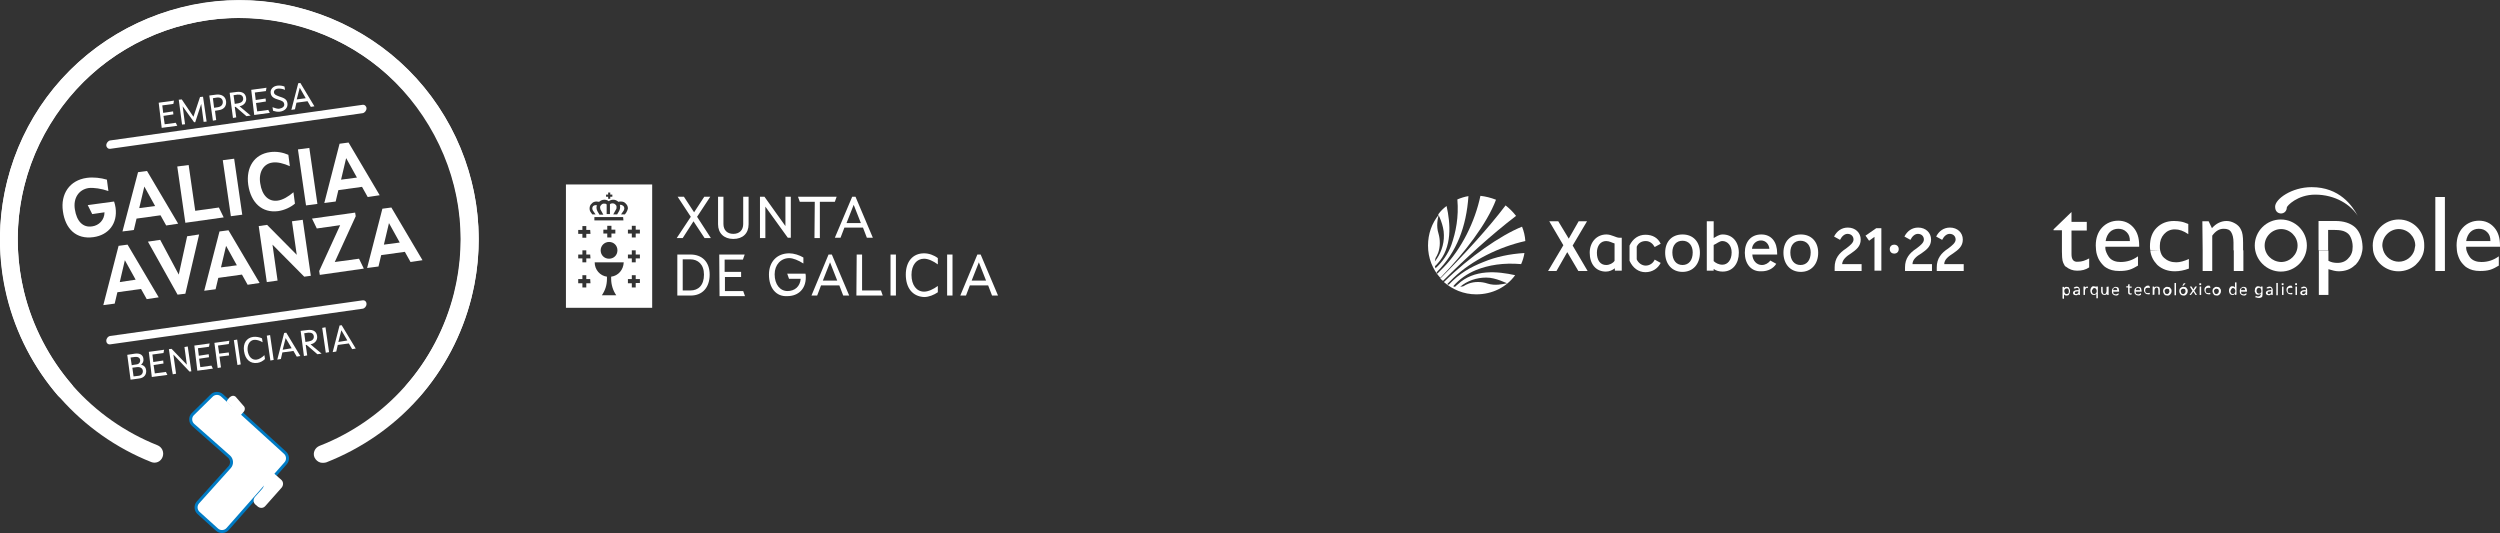 <?xml version="1.0" encoding="utf-8"?>
<!-- Generator: Adobe Illustrator 26.2.1, SVG Export Plug-In . SVG Version: 6.00 Build 0)  -->
<svg version="1.1" id="Capa_1" xmlns="http://www.w3.org/2000/svg" xmlns:xlink="http://www.w3.org/1999/xlink" x="0px" y="0px"
	 viewBox="0 0 834.9 178.1" style="enable-background:new 0 0 834.9 178.1;" xml:space="preserve">
<rect x="0" y="0" width="834.9" height="178.1" fill="#333333" stroke="none"/>
<style type="text/css">
	.st0{fill:#FFFFFF;stroke:#007BC4;stroke-miterlimit:10;}
	.st1{fill:#FFFFFF;}
	.st2{fill-rule:evenodd;clip-rule:evenodd;fill:#FFFFFF;}
</style>
<path class="st0" d="M64.3,138.4l6.3-6.2c0.9-1,2.5-1.1,3.5-0.2l21.1,19.2c1,0.9,1.1,2.5,0.2,3.5l-19.4,22c-0.9,1-2.5,1.1-3.5,0.2
	l-6.2-5.6c-1-0.9-1.1-2.5-0.2-3.5L76.7,156c0.9-1,0.8-2.6-0.2-3.5l-12-10.6C63.5,141,63.4,139.4,64.3,138.4L64.3,138.4z"/>
<path class="st1" d="M76.7,132.7L76.7,132.7c0.6-0.6,1.4-0.7,2-0.2l2.6,3c0.6,0.5,0.6,1.4,0.1,2l-3.1,3.5c-0.5,0.6-1.4,0.6-2,0.1
	l-0.1-0.1c-0.6-0.5-0.6-1.4-0.1-2l1.2-1.3c0.5-0.6,0.5-1.5-0.1-2l-1.3-1.2C75.4,134.1,76.2,133.2,76.7,132.7L76.7,132.7z"/>
<path class="st1" d="M84.5,155.7l0.6-0.7c0.7-0.8,1.8-0.8,2.6-0.2l6.2,5.4c0.8,0.7,0.8,1.8,0.2,2.6l-5.5,6.2
	c-0.7,0.8-1.8,0.8-2.6,0.1l-0.7-0.6c-0.8-0.7-0.8-1.8-0.1-2.6l2.4-2.7c0.7-0.8,0.6-1.9-0.2-2.6l-2.7-2.4
	C83.9,157.6,83.9,156.5,84.5,155.7L84.5,155.7z"/>
<path class="st1" d="M107.1,154.5c-0.9-0.2-1.7-0.9-2.1-1.8c-0.6-1.5,0.2-3.2,1.7-3.8c10.8-4.2,20.6-11,28.3-19.6
	c8-8.9,13.7-19.8,16.6-31.4c4.8-19.2,1.8-39-8.4-56S116.9,12.9,97.7,8.2s-39-1.8-56,8.4C24.9,26.7,12.9,42.9,8.1,62.1
	c-2.9,11.7-2.9,24,0,35.6c2.8,11.2,8.3,21.8,15.8,30.6c1.1,1.2,0.9,3.1-0.3,4.2c-1.2,1.1-3.1,0.9-4.2-0.3
	c-8.2-9.5-14.1-20.9-17.1-33c-3.1-12.5-3.1-25.8,0-38.4c5.1-20.7,18-38.2,36.3-49.2S78.5-2.8,99.2,2.4s38.2,18,49.2,36.3
	s14.2,39.8,9.1,60.5c-3.1,12.6-9.3,24.3-17.9,34c-8.3,9.3-18.9,16.6-30.6,21.2C108.4,154.6,107.7,154.6,107.1,154.5L107.1,154.5z"/>
<path class="st1" d="M138.6,133.4c-0.9,0.2-1.9,0-2.6-0.6c-1.2-1.1-1.4-2.9-0.3-4.2c7.6-8.7,13.1-19.3,16-30.5
	c2.9-11.6,3-23.9,0.2-35.6c-4.6-19.2-16.5-35.4-33.4-45.7C101.6,6.5,81.7,3.4,62.5,8.1c-19.2,4.6-35.4,16.5-45.7,33.4
	C6.5,58.3,3.4,78.2,8,97.4c2.8,11.7,8.5,22.6,16.4,31.5c7.7,8.7,17.4,15.5,28.2,19.8c1.5,0.6,2.3,2.3,1.7,3.9s-2.3,2.3-3.8,1.7
	c-11.6-4.6-22.1-12-30.4-21.4c-8.6-9.7-14.7-21.4-17.8-34.1c-5-20.7-1.7-42.2,9.4-60.4c11.1-18.2,28.7-31,49.4-36
	c20.7-5,42.2-1.7,60.4,9.4s31,28.6,36.1,49.4c3.1,12.6,3,25.9-0.2,38.4c-3.1,12.1-9,23.5-17.3,32.9
	C139.7,133,139.1,133.3,138.6,133.4L138.6,133.4z"/>
<g>
	<path class="st1" d="M53,34.3l5.1-0.7l-0.2,1.1l-3.7,0.5l0.3,2.5l3.3-0.5l0.1,1l-3.3,0.5l0.4,2.8l3.7-0.5l0.5,1l-5.2,0.7L53,34.3
		L53,34.3z"/>
	<path class="st1" d="M59.7,33.3l1-0.1l3.9,5.8l2.2-6.6l1-0.1l1.2,8.3l-1,0.1l-0.8-6l-2,6.1l-0.4,0L61,35.5l0.8,6l-1,0.1
		C60.8,41.6,59.7,33.3,59.7,33.3z"/>
	<path class="st1" d="M69.9,31.9l2.3-0.3c1.8-0.2,3.1,0.6,3.3,2.2c0.2,1.7-0.8,2.8-2.5,3l-1.2,0.2l0.4,3.1l-1.1,0.2L69.9,31.9
		L69.9,31.9z M72.8,35.8c1.1-0.2,1.7-0.9,1.6-1.9c-0.1-1-0.9-1.5-2.1-1.3l-1.2,0.2l0.4,3.2L72.8,35.8L72.8,35.8z"/>
	<path class="st1" d="M76.7,31l2.4-0.3c1.8-0.2,2.9,0.5,3.1,2c0.2,1.4-0.7,2.5-2.2,2.8l3.7,3.1l-1.4,0.2l-3.6-3.1l-0.3,0l0.5,3.5
		l-1.1,0.2L76.7,31L76.7,31z M79.6,34.5c1.1-0.2,1.7-0.8,1.6-1.7c-0.1-0.9-0.8-1.3-1.9-1.2l-1.3,0.2l0.4,2.9
		C78.3,34.7,79.6,34.5,79.6,34.5z"/>
	<path class="st1" d="M83.9,30l5.1-0.7l-0.2,1.1l-3.7,0.5l0.3,2.5l3.3-0.5l0.1,1l-3.3,0.5l0.4,2.8l3.7-0.5l0.5,1l-5.2,0.7L83.9,30
		L83.9,30z"/>
	<path class="st1" d="M91.2,37L91,35.8c0.8,0.3,1.7,0.6,2.3,0.5c1.1-0.2,1.8-0.8,1.6-1.6c-0.1-0.8-0.9-1.1-1.9-1.4
		c-1.3-0.4-2.4-0.8-2.6-2.2c-0.2-1.2,0.7-2.3,2.2-2.5c0.8-0.1,1.7,0,2.4,0.3l0.2,1.1c-0.8-0.3-1.7-0.5-2.4-0.4
		c-0.9,0.1-1.4,0.7-1.3,1.3c0.1,0.7,0.7,0.9,1.7,1.3c1.5,0.5,2.6,0.8,2.8,2.3c0.2,1.5-0.9,2.6-2.6,2.8C92.6,37.4,91.8,37.2,91.2,37
		L91.2,37z"/>
	<path class="st1" d="M99.6,27.8l0.7-0.1l4.7,7.8l-1.2,0.2l-1.1-1.9l-3.7,0.5l-0.5,2.2l-1.2,0.2L99.6,27.8L99.6,27.8z M102.1,32.8
		l-2-3.5l-1,3.9L102.1,32.8z"/>
</g>
<g>
	<path class="st1" d="M42.5,118.5l2.6-0.4c1.6-0.2,2.7,0.4,2.8,1.8c0.1,0.8-0.2,1.4-0.8,1.9c1,0.2,1.6,0.9,1.7,1.8
		c0.2,1.5-0.7,2.6-2.3,2.8l-2.9,0.4C43.6,126.8,42.5,118.5,42.5,118.5z M45.6,121.7c0.8-0.1,1.3-0.7,1.2-1.5c-0.1-0.7-0.7-1.1-1.7-1
		l-1.5,0.2l0.4,2.6C44.1,121.9,45.6,121.7,45.6,121.7z M46.3,125.5c0.9-0.1,1.5-0.8,1.4-1.7c-0.1-0.8-0.8-1.3-1.9-1.2l-1.6,0.2
		l0.4,2.9C44.6,125.7,46.3,125.5,46.3,125.5z"/>
	<path class="st1" d="M49.7,117.5l5.1-0.7l-0.2,1.1l-3.7,0.5l0.3,2.5l3.3-0.5l0.1,1l-3.3,0.5l0.4,2.8l3.7-0.5l0.5,1l-5.2,0.7
		L49.7,117.5L49.7,117.5z"/>
	<path class="st1" d="M56.4,116.6l0.9-0.1l5.1,5.3l-0.8-5.9l1.1-0.2l1.2,8.3l-0.6,0.1l-5.4-5.7l0.9,6.4l-1.1,0.2
		C57.6,124.9,56.4,116.6,56.4,116.6z"/>
	<path class="st1" d="M64.9,115.4l5.1-0.7l-0.2,1.1l-3.7,0.5l0.3,2.5l3.3-0.5l0.1,1l-3.3,0.5l0.4,2.8l3.7-0.5l0.5,1l-5.2,0.7
		L64.9,115.4L64.9,115.4z"/>
	<path class="st1" d="M71.6,114.5l5-0.7l-0.2,1.1l-3.6,0.5l0.4,2.7l3.2-0.4l0.1,1l-3.2,0.4l0.5,3.6l-1.1,0.2L71.6,114.5L71.6,114.5z
		"/>
	<path class="st1" d="M78.1,113.6l1.1-0.2l1.2,8.3l-1.1,0.2L78.1,113.6z"/>
	<path class="st1" d="M81.5,117.3c-0.4-2.6,0.8-4.5,3.1-4.8c1-0.1,2.1,0.1,2.9,0.5l0.2,1.3c-1-0.6-2.1-0.9-2.9-0.8
		c-1.4,0.2-2.3,1.6-2.1,3.6c0.3,2.1,1.5,3.2,3,3c0.8-0.1,1.8-0.7,2.6-1.5l0.2,1.3c-0.7,0.7-1.7,1.2-2.6,1.3
		C83.5,121.5,81.9,120,81.5,117.3L81.5,117.3z"/>
	<path class="st1" d="M89.1,112.1l1.1-0.2l1.2,8.3l-1.1,0.2L89.1,112.1z"/>
	<path class="st1" d="M94.9,111.2l0.7-0.1l4.7,7.8l-1.2,0.2l-1.1-1.9l-3.7,0.5l-0.5,2.2l-1.2,0.2L94.9,111.2L94.9,111.2z
		 M97.4,116.3l-2-3.4l-1,3.9L97.4,116.3z"/>
	<path class="st1" d="M100.4,110.5l2.4-0.3c1.8-0.2,2.9,0.5,3.1,2c0.2,1.4-0.7,2.5-2.2,2.8l3.7,3.1l-1.4,0.2l-3.6-3.1l-0.3,0
		l0.5,3.5l-1.1,0.2L100.4,110.5L100.4,110.5z M103.2,114c1.1-0.2,1.7-0.8,1.6-1.7c-0.1-0.9-0.8-1.3-1.9-1.2l-1.3,0.2l0.4,2.9
		C102,114.2,103.2,114,103.2,114z"/>
	<path class="st1" d="M107.6,109.5l1.1-0.2l1.2,8.3l-1.1,0.2L107.6,109.5z"/>
	<path class="st1" d="M113.4,108.7l0.7-0.1l4.7,7.8l-1.2,0.2l-1.1-1.9l-3.7,0.5l-0.5,2.2l-1.2,0.2L113.4,108.7L113.4,108.7z
		 M116,113.7l-2-3.4l-1,3.9L116,113.7z"/>
</g>
<g>
	<path class="st1" d="M21,70.5c-0.8-5.7,2.2-10.3,8-11.1c2.2-0.3,4.7,0,6.7,0.6l0.5,3.8c-2.3-0.8-4.9-1.2-6.6-1
		c-3.3,0.5-5.2,3.4-4.6,7.1c0.6,4,2.7,6.2,5.8,5.7c2.2-0.3,4.1-2.1,4.1-4.7l-4.1,0.6l-1.5-3l8.8-1.2c0.2,0.6,0.4,1.4,0.5,2.1
		c0.7,5.2-2.3,9.1-7.4,9.8C25.5,80,21.8,76.5,21,70.5z"/>
	<path class="st1" d="M46.1,57.5l3-0.4l10.4,17.6l-4,0.6l-1.9-3.4L45.6,73l-0.9,3.8l-3.8,0.5L46.1,57.5L46.1,57.5z M51.8,68.8
		l-3.6-6.5l-1.7,7.2L51.8,68.8L51.8,68.8z"/>
	<path class="st1" d="M59.2,55.6l3.8-0.5l2.2,15.3l7.9-1.1l1.6,3.3l-12.8,1.8L59.2,55.6L59.2,55.6z"/>
	<path class="st1" d="M74.4,53.5l3.8-0.5l2.7,18.7l-3.8,0.5L74.4,53.5z"/>
	<path class="st1" d="M82.9,61.7c-0.8-5.8,2-10.2,7.3-10.9c2.1-0.3,4.3,0.1,6.1,0.9l0.5,3.8c-2-0.9-4.2-1.5-5.9-1.2
		c-2.8,0.4-4.6,3.1-4,6.9c0.6,4.2,2.9,6.2,5.8,5.8c1.7-0.2,3.7-1.4,5.3-2.8l0.5,3.8c-1.4,1.2-3.5,2.2-5.6,2.5
		C87.6,71.2,83.8,67.8,82.9,61.7L82.9,61.7z"/>
	<path class="st1" d="M99.5,49.9l3.8-0.5l2.7,18.7l-3.8,0.5C102.2,68.7,99.5,49.9,99.5,49.9z"/>
	<path class="st1" d="M113.4,48l3-0.4l10.4,17.6l-4,0.6l-1.9-3.4l-7.9,1.1l-0.9,3.8l-3.8,0.5L113.4,48L113.4,48z M119.2,59.3
		l-3.6-6.5l-1.7,7.2L119.2,59.3L119.2,59.3z"/>
</g>
<g>
	<path class="st1" d="M39.6,82.1l3-0.4l10.4,17.6l-4,0.6l-1.9-3.4l-7.9,1.1l-0.9,3.8l-3.8,0.5L39.6,82.1L39.6,82.1z M45.3,93.4
		l-3.6-6.5L40,94.2L45.3,93.4L45.3,93.4z"/>
	<path class="st1" d="M49.4,80.7l4.1-0.6l6.2,11.6l2.8-12.8l4-0.6l-4.6,19.8l-0.1,0v0l-2.5,0.3L49.4,80.7L49.4,80.7z"/>
	<path class="st1" d="M73.3,77.3l3-0.4l10.4,17.6l-4,0.6l-1.9-3.4l-7.9,1.1L72,96.6l-3.8,0.5L73.3,77.3L73.3,77.3z M79.1,88.6
		l-3.6-6.5l-1.7,7.2L79.1,88.6L79.1,88.6z"/>
	<path class="st1" d="M86.4,75.5l2.8-0.4l9.9,10l-1.6-11.2l3.6-0.5l2.7,18.7l-2.2,0.3L91,81.7l1.7,12l-3.6,0.5L86.4,75.5L86.4,75.5z
		"/>
	<path class="st1" d="M106.6,90.5l7-15.3l-7.8,1.1l-1.6-3.3l14.4-2l0.2,1.2l-7,15.3l8.1-1.1l1.6,3.3l-14.7,2.1L106.6,90.5z"/>
	<path class="st1" d="M127.7,69.7l3-0.4l10.4,17.6l-4,0.6l-1.9-3.4l-7.9,1.1l-0.9,3.8l-3.8,0.5L127.7,69.7L127.7,69.7z M133.5,81
		l-3.6-6.5l-1.7,7.2L133.5,81L133.5,81z"/>
</g>
<path class="st1" d="M121.1,35c0.7-0.1,1.3,0.5,1.3,1.2s-0.6,1.5-1.3,1.6L36.8,49.7c-0.7,0.1-1.3-0.5-1.3-1.2s0.6-1.5,1.3-1.6
	L121.1,35z"/>
<path class="st1" d="M121.1,100.3c0.7-0.1,1.3,0.4,1.3,1.2s-0.6,1.5-1.3,1.6L36.8,115c-0.7,0.1-1.3-0.4-1.3-1.2s0.6-1.5,1.3-1.6
	L121.1,100.3z"/>
<path class="st1" d="M189,102.8h28.8V61.6H189L189,102.8L189,102.8z M202.4,65h0.7v-0.7h0.7V65h0.7v0.7h-0.7v0.7h-0.7v-0.7h-0.7V65z
	 M197.2,94.6h-1.4V96h-1.3v-1.4h-1.4v-1.4h1.4v-1.3h1.3v1.3h1.3L197.2,94.6L197.2,94.6z M197.2,86.3h-1.4v1.3h-1.3v-1.3h-1.4V85h1.4
	v-1.4h1.3V85h1.3L197.2,86.3L197.2,86.3z M197.2,78.1h-1.4v1.3h-1.3v-1.3h-1.4v-1.3h1.4v-1.3h1.3v1.3h1.3L197.2,78.1L197.2,78.1z
	 M204.1,92.4v0.7c0,2,0.6,3.9,1.7,5.5H201c1.1-1.6,1.7-3.4,1.7-5.5v-0.7c-2.3-0.3-4.1-2.3-4.1-4.8h9.7
	C208.2,90.1,206.5,92.1,204.1,92.4 M205.5,76.7v1.3h-1.3v1.3h-1.4v-1.3h-1.3v-1.3h1.3v-1.3h1.4v1.3H205.5z M203.4,80.8
	c1.6,0,2.8,1.2,2.8,2.8s-1.2,2.8-2.8,2.8s-2.8-1.2-2.8-2.8S201.9,80.8,203.4,80.8 M208.2,73.6h-9.7v-1.1h9.6L208.2,73.6L208.2,73.6
	L208.2,73.6z M209.2,70.9l-0.5,0.7h-1.3l0.9-1.3c0.1-0.2,0.2-0.5,0.2-0.7c0-0.3-0.1-0.6-0.3-0.8c-0.4-0.3-0.6-0.4-1-0.4H207
	c0.1,0.3,0.1,0.6,0.1,0.8c0,0.4-0.1,0.8-0.3,1.2l-0.7,1.2h-1.3l1-1.8c0.1-0.1,0.1-0.5,0.1-0.7c0-0.3-0.1-0.6-0.4-0.8
	c-0.3-0.3-0.6-0.4-0.9-0.4c-0.4,0-0.7,0.1-0.9,0.3v3.3h-1.1v-3.2c-0.2-0.3-0.5-0.3-0.9-0.3c-0.4,0-0.6,0.1-0.9,0.4
	c-0.2,0.2-0.4,0.5-0.4,0.8c0,0.2,0.1,0.6,0.1,0.7l1,1.8h-1.3l-0.7-1.2c-0.2-0.4-0.3-0.8-0.3-1.2c0-0.2,0.1-0.5,0.1-0.8h-0.3
	c-0.4,0-0.6,0.1-0.9,0.3c-0.2,0.2-0.3,0.5-0.3,0.8c0,0.2,0.1,0.5,0.2,0.7l0.9,1.3h-1.1l-0.5-0.7c-0.3-0.4-0.4-0.8-0.4-1.3
	c0-0.6,0.2-1.2,0.7-1.6c0.4-0.5,1-0.7,1.6-0.7c0.3,0,0.6,0.1,0.9,0.1l0.1-0.1c0.4-0.3,0.9-0.6,1.6-0.6c0.5,0,1,0.1,1.5,0.5
	c0.4-0.3,0.9-0.5,1.5-0.5c0.6,0,1.1,0.2,1.6,0.6l0.1,0.1c0.3-0.1,0.6-0.1,0.9-0.1c0.6,0,1.2,0.2,1.6,0.7c0.4,0.4,0.7,0.9,0.7,1.6
	C209.6,70,209.5,70.4,209.2,70.9 M213.7,94.5h-1.4V96H211v-1.4h-1.3v-1.4h1.3v-1.3h1.3v1.3h1.4V94.5z M213.7,86.3h-1.4v1.3H211v-1.3
	h-1.3V85h1.3v-1.4h1.3V85h1.4V86.3z M213.7,78h-1.4v1.3H211V78h-1.3v-1.3h1.3v-1.3h1.3v1.3h1.4V78z M237,91.7c0,4.4-2.5,7-6.3,7
	h-4.5V85h4.4C234.4,85,237,87.4,237,91.7 M235.1,91.7c0-3.4-2-5.1-4.6-5.1h-2.5v10.4h2.6C233.2,97,235.1,95.3,235.1,91.7 M240.2,85
	h8.5l-0.6,1.7H242v4.1h5.5v1.7h-5.4v4.7h6.1l0.6,1.7h-8.5L240.2,85L240.2,85z M256.8,91.7c0-4.3,2.7-7.1,6.8-7.1
	c1.5,0,3.4,0.6,4.7,1.4v2c-1.7-1.1-3.5-1.8-4.7-1.8c-2.8,0-4.9,2.2-4.9,5.4c0,3.4,1.8,5.6,4.3,5.6c2.4,0,4.2-1.5,4.4-4.1h-3.9
	l-0.6-1.7h6.1c0.1,0.3,0.1,0.8,0.1,1.3c0,3.7-2.4,6.2-6.2,6.2C259.2,99.1,256.8,96.2,256.8,91.7 M276.7,85h1.1l5.8,13.7h-2l-1.3-3.4
	h-6.1l-1.3,3.4h-1.9L276.7,85L276.7,85z M279.6,93.7l-2.4-6.1l-2.4,6.1H279.6L279.6,93.7z M286.1,85h1.8V97h6.3l0.6,1.7H286
	L286.1,85L286.1,85L286.1,85z M297.4,85h1.8v13.7h-1.8V85z M302.5,91.7c0-4.3,2.3-7.1,6.1-7.1c1.6,0,3.3,0.6,4.6,1.6v2.1
	c-1.5-1.1-3.2-1.9-4.6-1.9c-2.4,0-4.2,2-4.2,5.4s1.7,5.6,4.2,5.6c1.4,0,3.1-0.8,4.6-1.9v2.1c-1.3,0.9-3,1.6-4.6,1.6
	C304.7,99,302.5,96.1,302.5,91.7 M316.3,85h1.8v13.7h-1.8V85z M326.4,85h1.1l5.8,13.7h-2l-1.3-3.4h-6.1l-1.3,3.4h-1.9L326.4,85
	L326.4,85z M329.3,93.7l-2.4-6.1l-2.4,6.1H329.3L329.3,93.7z M230.7,72.4l-4.4-6.7h2.1l3.4,5.2l3.4-5.2h2l-4.4,6.7l4.6,7.1h-2.1
	l-3.7-5.6l-3.6,5.6h-2L230.7,72.4z M239.8,74.9v-9.2h1.8v9.1c0,2.1,1.3,3.3,3.3,3.3s3.3-1.2,3.3-3.3v-9.1h1.8v9.2
	c0,3.1-2,4.9-5.1,4.9S239.8,77.9,239.8,74.9 M253.8,65.7h1.5l7,9.8v-9.8h1.8v13.7h-1L255.6,69v10.5h-1.8L253.8,65.7L253.8,65.7
	L253.8,65.7z M272.1,67.4h-5l-0.6-1.7h12.9l-0.6,1.7h-5v12.1h-1.8L272.1,67.4L272.1,67.4z M284.6,65.7h1.1l5.8,13.7h-2l-1.3-3.4H282
	l-1.3,3.4h-1.9L284.6,65.7L284.6,65.7z M287.5,74.5l-2.4-6.1l-2.4,6.1H287.5L287.5,74.5z"/>
<g>
	<g>
		<path class="st1" d="M506.3,72.1c-1-1.3-2.2-2.5-3.5-3.5C497,76.3,488.6,85.4,481,93c0.3,0.3,0.6,0.6,0.9,0.8
			C489.5,86.2,498.3,78.2,506.3,72.1z"/>
		<path class="st1" d="M509.4,80.5c-0.1-1.7-0.5-3.3-1.1-4.8c-7,2.8-17.5,10-26.1,18.5c2.9,2.5,6.6,4.1,10.8,4.1
			c5.4,0,10.1-2.4,13-6.4c-5.9-1.3-13.7-2.1-19.2,3.1c0,0-0.4,0.3-0.9,0.8c0,0-0.1,0-0.3-0.1c-0.1,0-0.3-0.1-0.3-0.1
			c2.1-2.4,4.7-4.2,7.6-5.4c4.2-1.7,9.2-2.5,15.1-2c0.5-1.1,0.9-2.4,1.1-3.7c-5,0.3-9.6,1.3-13.7,3c-4.3,1.7-7.9,3.7-11.6,7.6
			c-0.1-0.1-0.4-0.1-0.5-0.2l2.1-2.1C491.6,86.9,500.8,82.4,509.4,80.5L509.4,80.5z M496.3,92.7c0.9,0,1.7,0.1,2.5,0.3
			c1.4,0.3,3.4,1.1,4.5,1.6c-1.5,0.3-4,0.9-6.5,0.1c-2.1-0.7-4.4-0.7-6.3,0c-0.6,0.2-1.3,0.6-1.8,0.9c0,0-0.3,0.1-0.6,0.1
			c-0.3,0-0.5,0.1-0.5,0.1C489.9,93.8,493.1,92.7,496.3,92.7L496.3,92.7z"/>
		<path class="st1" d="M494.4,65.4c-1.8,8.6-6.3,17.8-12.4,24l-2,2c-0.1-0.1-0.2-0.3-0.2-0.5c6.7-6.7,9.9-15.2,10.6-25.4
			c-1.3,0.2-2.5,0.6-3.7,1.1c0.5,5.9-0.5,10.9-2,15.2c-1.1,3-3,5.7-5.3,7.8c0,0-0.1-0.2-0.1-0.4c0-0.1-0.1-0.3-0.1-0.3
			c0.4-0.3,0.8-0.8,0.8-0.8c5.1-5.4,4.4-13.5,3.1-19.3c-1.1,0.8-1.9,1.6-2.8,2.8c0.6,1.1,1.3,3,1.6,4.4c0.2,0.8,0.3,1.7,0.3,2.5
			c0.1,3.2-1.1,6.4-3,8.8c0,0,0-0.3,0.1-0.6c0.1-0.3,0.1-0.5,0.1-0.5c0.4-0.6,0.6-1.1,0.9-1.8c0.7-2,0.7-4.3,0.1-6.4
			c-0.8-2.5-0.3-4.9,0.1-6.3c-2.3,2.8-3.6,6.4-3.6,10.3c0,4.2,1.5,7.9,4.1,10.8c8-8.2,15.6-18.1,18.6-26.1
			C497.8,66,496.1,65.6,494.4,65.4L494.4,65.4z"/>
	</g>
	<g>
		<path class="st1" d="M527.1,90.5l-3.7-6.3l-3.6,6.3H517l5.1-8.6l-4.7-8h3l3.5,5.8l3.3-5.8h2.8l-4.8,8.1l5,8.5H527.1L527.1,90.5z"
			/>
		<path class="st1" d="M541.6,79.3v11.1h-2.3v-0.8c-0.8,0.6-1.8,1.1-3,1.1c-3.4,0-5.4-2.6-5.4-6.3c0-3.5,2.3-6.1,5.6-6.1
			c1.7,0,3.2,1.1,4.3,1.1H541.6z M533.3,84.4c0,2.5,1.1,4.1,3.1,4.1c1.1,0,2.3-0.6,2.8-1.4v-5.8c-0.8-0.2-1.7-0.8-2.8-0.8
			C534.5,80.5,533.3,82.1,533.3,84.4z"/>
		<path class="st1" d="M546.6,82.4v4.2c0.5,1.2,1.7,2.1,3,2.1s2.5-0.8,3-2l2,1.1c-0.9,1.8-2.7,3.1-5.1,3.1c-2.3,0-4.2-1.4-5.3-3.8
			v-5.1c1.1-2.3,3-3.6,5.3-3.6c2.5,0,4.2,1.1,5.1,3l-2,1.1c-0.6-1.1-1.6-2-3-2S547.1,81.2,546.6,82.4L546.6,82.4z"/>
		<path class="st1" d="M567.7,84.4c0,3.8-2.3,6.4-5.8,6.4s-5.8-2.6-5.8-6.4s2.3-6.1,5.8-6.1S567.7,80.7,567.7,84.4z M561.9,80.4
			c-2.1,0-3.4,1.5-3.4,3.9c0,2.6,1.3,4.2,3.4,4.2s3.4-1.6,3.4-4.2C565.3,82,564,80.4,561.9,80.4z"/>
		<path class="st1" d="M575.3,78.3c3.3,0,5.4,2.5,5.4,6.1s-2,6.3-5.4,6.3c-1.1,0-2.3-0.3-3-0.9v0.6H570V73.9h2.3v5.6
			C573.2,79,574.1,78.3,575.3,78.3L575.3,78.3z M575.2,80.5c-1,0-1.9,0.9-2.9,1.3v5.4c0.6,0.6,1.7,1.2,2.9,1.2
			c1.8,0,3.1-1.6,3.1-4.1C578.3,82.1,577,80.5,575.2,80.5z"/>
		<path class="st1" d="M582.7,84.4c0-3.7,2.1-6.1,5.5-6.1s5.3,2.5,5.3,6.3V85h-8.3c0.1,2,1.4,3.5,3.2,3.5c1.1,0,2.2-0.6,2.8-1.5
			l2,1.1c-1,1.6-2.8,2.5-4.9,2.5C584.8,90.8,582.7,88.1,582.7,84.4L582.7,84.4z M590.9,83.1c-0.1-1.4-1.1-2.8-2.8-2.8
			s-2.9,1.3-3,2.8H590.9z"/>
		<path class="st1" d="M607.2,84.4c0,3.8-2.3,6.4-5.8,6.4s-5.8-2.6-5.8-6.4s2.3-6.1,5.8-6.1S607.2,80.7,607.2,84.4z M601.3,80.4
			c-2.1,0-3.4,1.5-3.4,3.9c0,2.6,1.3,4.2,3.4,4.2s3.4-1.6,3.4-4.2C604.7,82,603.4,80.4,601.3,80.4z"/>
		<path class="st1" d="M615.2,88.2h6.5v2.3h-9v-1.2c0-3,1.5-4.8,3.8-6.3c1.3-1,2.5-1.9,2.5-3s-0.8-1.9-2-1.9c-1,0-1.9,0.8-2.5,2
			l-2-1.1c0.9-1.8,2.5-3,4.6-3c2.5,0,4.3,1.7,4.3,4s-1.5,3.4-3.2,4.6C616.6,85.6,615.3,86.7,615.2,88.2L615.2,88.2z"/>
		<path class="st1" d="M638.7,88.2h6.5v2.3h-9v-1.2c0-3,1.5-4.8,3.8-6.3c1.3-1,2.5-1.9,2.5-3s-0.8-1.9-2-1.9c-1,0-1.9,0.8-2.5,2
			l-2-1.1c0.9-1.8,2.5-3,4.6-3c2.5,0,4.3,1.7,4.3,4s-1.5,3.4-3.2,4.6C640,85.6,638.7,86.7,638.7,88.2L638.7,88.2z"/>
		<path class="st1" d="M649.3,88.2h6.5v2.3h-9v-1.2c0-3,1.5-4.8,3.8-6.3c1.3-1,2.5-1.9,2.5-3s-0.8-1.9-2-1.9c-1,0-1.9,0.8-2.5,2
			l-2-1.1c0.9-1.8,2.5-3,4.6-3c2.5,0,4.3,1.7,4.3,4s-1.5,3.4-3.2,4.6C650.7,85.6,649.3,86.7,649.3,88.2L649.3,88.2z"/>
		<path class="st1" d="M628.3,76.2v14.2H626V79.1l-1.8,1.3l-1.2-1.7l3.6-2.5L628.3,76.2L628.3,76.2z"/>
		<circle class="st1" cx="632.6" cy="83.2" r="1.5"/>
	</g>
</g>
<g>
	<path class="st2" d="M718.1,83.6c0.2,1.9,1,3.4,2.2,4.7c0.1,0.1,0.2,0.2,0.3,0.3c1.5,1.3,3.4,2,5.7,2c1.5,0,3.1-0.3,4.7-0.9v-3.2
		c-1.6,0.7-3,1.1-4.2,1.1c-1.7,0-3-0.5-4.1-1.5c-0.7-0.6-1.1-1.5-1.3-2.5 M691.8,84.9V77h5.1v-2.9h-5.1v-3.3l-6,5.8v0.3h2.8V84
		c0,1.5,0.1,2.5,0.2,3s0.3,0.9,0.5,1.3c0.1,0.1,0.1,0.1,0.1,0.2c0.1,0.2,0.3,0.5,0.6,0.6c1,0.8,2.2,1.3,3.7,1.3s2.8-0.3,4-1.1v-3
		c-1.3,0.7-2.5,1.1-3.6,1.1C692.5,87.6,691.8,86.7,691.8,84.9 M746,90.5h3.2v-6.9H746C746,83.6,746,90.5,746,90.5z M721.4,83.6
		c-0.1-0.4-0.1-0.9-0.1-1.5c0-1.6,0.5-2.9,1.4-3.9s2.1-1.6,3.6-1.6s2.9,0.5,4.5,1.6v-3.4c-1-0.4-1.8-0.7-2.5-0.8
		c-0.6-0.1-1.4-0.2-2.3-0.2c-2.4,0-4.3,0.8-5.8,2.3s-2.2,3.6-2.2,6.1c0,0.5,0,0.9,0.1,1.3 M703.2,83.6c-0.1-0.3-0.1-0.8-0.1-1.2
		h11.3V82c0-2.5-0.6-4.5-1.9-6c-1.3-1.5-3-2.3-5.1-2.3s-4,0.8-5.4,2.3s-2.1,3.5-2.1,6c0,0.6,0.1,1.1,0.1,1.6c0.1,1,0.4,1.9,0.8,2.8
		c0.4,0.8,1,1.6,1.6,2.2l0,0c0.3,0.3,0.6,0.6,1,0.8c1.1,0.7,2.5,1.1,4.3,1.1c1.3,0,2.4-0.1,3.4-0.4c1-0.3,1.9-0.8,2.9-1.4v-3.1
		c-1.8,1.3-3.7,1.9-5.8,1.9c-1.5,0-2.8-0.4-3.7-1.4C704,85.5,703.5,84.6,703.2,83.6 M703.2,80.5c0.2-1.3,0.7-2.3,1.4-3
		c0.7-0.7,1.7-1.1,2.8-1.1s2,0.3,2.8,1.1s1.1,1.7,1.1,3H703.2L703.2,80.5z M813.3,90.5h3.2V65.8h-3.2V90.5z M735.6,83.6v6.9h3.2
		V78.7c1.1-1.5,2.3-2.3,3.8-2.3c1.2,0,2,0.3,2.5,1.1s0.8,1.9,0.8,3.5v2.6h3.2V81c0-2-0.2-3.4-0.7-4.3c-0.4-0.9-1.1-1.6-2-2.1
		s-1.8-0.8-2.8-0.8c-1.8,0-3.5,0.8-4.9,2.4l-1.1-2.3h-2.1L735.6,83.6 M823.7,83.6c-0.1-0.3-0.1-0.8-0.1-1.2h11.3V82
		c0-2.5-0.6-4.5-1.9-6c-1.3-1.5-3-2.3-5.1-2.3s-4,0.8-5.4,2.3s-2.1,3.5-2.1,6c0,0.6,0.1,1.1,0.1,1.6c0.1,1,0.4,1.9,0.8,2.8
		s1,1.6,1.6,2.2l0,0c0.3,0.3,0.6,0.6,1,0.8c1.1,0.7,2.5,1.1,4.3,1.1c1.3,0,2.4-0.1,3.4-0.4c1-0.3,1.9-0.8,2.9-1.4v-3.1
		c-1.8,1.3-3.7,1.9-5.8,1.9c-1.5,0-2.8-0.4-3.7-1.4C824.5,85.5,824,84.6,823.7,83.6 M823.6,80.5c0.2-1.3,0.7-2.3,1.4-3
		c0.7-0.7,1.7-1.1,2.8-1.1s2,0.3,2.8,1.1s1.1,1.7,1.1,3H823.6L823.6,80.5z M801.1,73.3c-4.8,0-8.7,3.9-8.7,8.7
		c0,0.6,0.1,1.1,0.1,1.6c0.3,2,1.4,3.7,2.8,4.9c1.5,1.3,3.5,2.1,5.7,2.1s4.2-0.8,5.7-2.1c1.4-1.3,2.5-3,2.8-4.9
		c0.1-0.6,0.1-1.1,0.1-1.6C809.7,77.1,805.8,73.3,801.1,73.3 M806.3,83.6c-0.7,2.2-2.8,3.8-5.2,3.8s-4.5-1.6-5.2-3.8
		c-0.1-0.5-0.3-1.1-0.3-1.6c0-3,2.5-5.5,5.5-5.5s5.5,2.5,5.5,5.5C806.5,82.6,806.4,83.1,806.3,83.6 M786.5,75.9
		c-1.6-1.4-3.8-2.1-6.6-2.1h-5.6v9.8h3.2v-6.8h2.3c1.5,0,2.6,0.2,3.4,0.6s1.4,0.9,1.8,1.8c0.4,0.8,0.7,2,0.7,3.1
		c0,0.5-0.1,1-0.1,1.4c-0.2,1-0.6,1.8-1.3,2.5c-0.9,1.1-2.2,1.6-3.7,1.6c-1.1,0-2.1-0.2-3-0.7v-3.4h-3.2v4.9l0,0v9.9h3.2v-8.6
		c1.3,0.4,2.4,0.7,3.4,0.7c2.1,0,3.9-0.6,5.3-1.9l0,0c0.1-0.1,0.3-0.3,0.4-0.3c1.2-1.3,1.9-2.8,2.2-4.6c0.1-0.4,0.1-0.9,0.1-1.4
		C788.9,79.7,788.1,77.4,786.5,75.9"/>
	<path class="st2" d="M756.3,82c0-3,2.5-5.5,5.5-5.5s5.5,2.5,5.5,5.5s-2.5,5.5-5.5,5.5C758.7,87.4,756.3,85,756.3,82 M753,82
		c0-4.8,3.9-8.7,8.7-8.7s8.7,3.9,8.7,8.7s-3.9,8.7-8.7,8.7C757,90.7,753,86.8,753,82"/>
	<path class="st1" d="M759.8,69c0-2.5,5.5-6.5,12.2-6.5c9.3,0,13.6,6.2,15.4,9.6c-2.3-3.7-7.5-7.1-14.2-7.1c-6,0-9.5,3.8-9.5,4.3
		c0,1.1-0.8,2-2,2C760.5,71.2,759.8,70.4,759.8,69"/>
	<path class="st2" d="M688.8,99.7v-3.9h0.5v0.4l0,0c0.1-0.1,0.2-0.2,0.3-0.3c0.1-0.1,0.3-0.1,0.6-0.1s0.3,0.1,0.5,0.1
		s0.3,0.1,0.3,0.3l0.2,0.4c0.1,0.1,0.1,0.3,0.1,0.6s0,0.3-0.1,0.6s-0.1,0.3-0.2,0.5s-0.2,0.3-0.3,0.3s-0.3,0.1-0.5,0.1
		c-0.4,0-0.7-0.1-0.9-0.4l0,0v1.5L688.8,99.7L688.8,99.7L688.8,99.7z M690.9,97.2c0-0.1,0-0.3-0.1-0.5s-0.1-0.3-0.2-0.3
		c-0.1-0.1-0.3-0.1-0.4-0.1s-0.3,0.1-0.4,0.1c-0.1,0.1-0.2,0.2-0.3,0.3s-0.1,0.3-0.1,0.5s0,0.3,0.1,0.5s0.1,0.3,0.3,0.4
		c0.1,0.1,0.3,0.1,0.4,0.1s0.3-0.1,0.4-0.1c0.1-0.1,0.2-0.2,0.3-0.4C690.9,97.4,690.9,97.3,690.9,97.2"/>
	<path class="st2" d="M692.6,96.4V96c0.3-0.1,0.6-0.3,0.9-0.3s0.6,0.1,0.8,0.3c0.1,0.2,0.3,0.5,0.3,0.8v1.7h-0.5v-0.3l0,0
		c-0.1,0.1-0.2,0.2-0.3,0.3c-0.1,0.1-0.3,0.1-0.5,0.1c-0.3,0-0.6-0.1-0.7-0.2c-0.2-0.1-0.3-0.3-0.3-0.6c0-0.2,0.1-0.4,0.2-0.5
		c0.1-0.1,0.3-0.2,0.5-0.3c0.2-0.1,0.3-0.1,0.6-0.1h0.6c0-0.3-0.1-0.4-0.1-0.6s-0.3-0.1-0.5-0.1c-0.1,0-0.3,0-0.4,0.1
		C692.9,96.3,692.7,96.3,692.6,96.4 M694.1,97.5v-0.2h-0.3c-0.2,0-0.4,0.1-0.6,0.1s-0.3,0.2-0.3,0.4c0,0.1,0.1,0.2,0.1,0.3
		c0.1,0.1,0.2,0.1,0.3,0.1c0.2,0,0.4-0.1,0.6-0.2C694.1,97.9,694.1,97.7,694.1,97.5"/>
	<path class="st1" d="M695.8,98.5v-2.8h0.5v0.4l0,0c0.1-0.1,0.1-0.3,0.3-0.3s0.3-0.1,0.4-0.1c0.1,0,0.2,0,0.3,0.1v0.4
		c-0.1,0-0.1-0.1-0.3-0.1s-0.2,0-0.3,0.1l-0.2,0.2c-0.1,0.1-0.1,0.2-0.1,0.3c-0.1,0.1-0.1,0.3-0.1,0.5v1.3L695.8,98.5L695.8,98.5z"
		/>
	<path class="st2" d="M700.6,95.7v3.9h-0.5v-1.5l0,0c-0.1,0.1-0.2,0.2-0.3,0.3c-0.1,0.1-0.3,0.1-0.6,0.1c-0.3,0-0.5-0.1-0.6-0.2
		c-0.2-0.1-0.3-0.3-0.4-0.6c-0.1-0.2-0.1-0.5-0.1-0.7s0-0.3,0.1-0.6l0.2-0.4c0.1-0.1,0.2-0.2,0.3-0.3c0.1-0.1,0.3-0.1,0.5-0.1
		c0.2,0,0.4,0.1,0.6,0.1s0.3,0.2,0.3,0.3l0,0v-0.4L700.6,95.7L700.6,95.7z M698.6,97.2c0,0.1,0,0.3,0.1,0.5c0.1,0.1,0.1,0.3,0.3,0.4
		s0.3,0.1,0.4,0.1s0.3-0.1,0.4-0.1c0.1-0.1,0.2-0.2,0.3-0.4c0.1-0.1,0.1-0.3,0.1-0.5s0-0.3-0.1-0.5s-0.1-0.3-0.3-0.4
		c-0.1-0.1-0.3-0.1-0.4-0.1s-0.2,0-0.3,0.1l-0.2,0.2c-0.1,0.1-0.1,0.2-0.1,0.3C698.6,96.9,698.6,97,698.6,97.2"/>
	<path class="st1" d="M704.2,95.7v2.8h-0.5v-0.4l0,0c-0.1,0.1-0.2,0.3-0.3,0.3s-0.3,0.1-0.6,0.1c-0.3,0-0.6-0.1-0.8-0.3
		c-0.1-0.2-0.3-0.5-0.3-0.8v-1.6h0.5v1.4c0,0.3,0.1,0.6,0.1,0.7s0.2,0.2,0.4,0.3c0.3,0,0.5-0.1,0.6-0.3s0.2-0.5,0.2-0.8v-1.3
		L704.2,95.7L704.2,95.7L704.2,95.7z"/>
	<path class="st2" d="M707.5,97.9v0.5c0,0-0.1,0-0.1,0.1c-0.1,0-0.1,0.1-0.2,0.1s-0.1,0-0.2,0.1h-0.3c-0.3,0-0.6-0.1-0.8-0.2
		s-0.3-0.3-0.5-0.5c-0.1-0.2-0.1-0.5-0.1-0.8c0-0.2,0-0.3,0.1-0.6c0.1-0.1,0.1-0.3,0.3-0.4c0.1-0.1,0.3-0.2,0.4-0.3
		c0.1-0.1,0.3-0.1,0.5-0.1c0.3,0,0.5,0.1,0.7,0.2s0.3,0.3,0.3,0.6c0.1,0.2,0.1,0.5,0.1,0.8h-2c0,0.1,0.1,0.3,0.1,0.5
		s0.2,0.3,0.3,0.3s0.3,0.1,0.4,0.1s0.3,0,0.5-0.1C707.3,98,707.4,98,707.5,97.9 M705.7,96.9h1.4c0-0.2-0.1-0.4-0.2-0.6
		s-0.3-0.2-0.5-0.2c-0.1,0-0.3,0.1-0.4,0.1c-0.1,0.1-0.2,0.1-0.2,0.3C705.8,96.6,705.7,96.7,705.7,96.9"/>
	<path class="st2" d="M711.9,95.7v0.4h-0.7v1.5c0,0.1,0.1,0.3,0.1,0.3s0.2,0.1,0.3,0.1c0.1,0,0.2,0,0.3-0.1v0.4
		c-0.2,0.1-0.3,0.1-0.4,0.1c-0.3,0-0.5-0.1-0.6-0.2s-0.2-0.3-0.2-0.6v-1.6h-0.6v-0.4h0.6v-0.6l0.5-0.1v0.8L711.9,95.7L711.9,95.7z"
		/>
	<path class="st2" d="M715,97.9v0.5c0,0-0.1,0-0.1,0.1c-0.1,0-0.1,0.1-0.2,0.1s-0.1,0-0.2,0.1h-0.3c-0.3,0-0.6-0.1-0.8-0.2
		s-0.3-0.3-0.5-0.5c-0.1-0.2-0.1-0.5-0.1-0.8c0-0.2,0-0.3,0.1-0.6c0.1-0.1,0.1-0.3,0.3-0.4c0.1-0.1,0.3-0.2,0.4-0.3
		c0.1-0.1,0.3-0.1,0.5-0.1c0.3,0,0.5,0.1,0.7,0.2s0.3,0.3,0.3,0.6c0.1,0.2,0.1,0.5,0.1,0.8h-2c0,0.1,0.1,0.3,0.1,0.5
		s0.2,0.3,0.3,0.3s0.3,0.1,0.4,0.1s0.3,0,0.5-0.1C714.8,98,714.9,98,715,97.9 M713.3,96.9h1.4c0-0.2-0.1-0.4-0.2-0.6
		s-0.3-0.2-0.5-0.2c-0.1,0-0.3,0.1-0.4,0.1c-0.1,0.1-0.2,0.1-0.2,0.3C713.3,96.6,713.3,96.7,713.3,96.9"/>
	<path class="st1" d="M718,95.8l-0.1,0.4c-0.2-0.1-0.3-0.1-0.6-0.1s-0.3,0.1-0.5,0.1s-0.2,0.2-0.3,0.3s-0.1,0.3-0.1,0.5
		s0,0.3,0.1,0.5s0.1,0.3,0.3,0.3s0.3,0.1,0.5,0.1s0.3-0.1,0.6-0.1l0.1,0.4c-0.1,0.1-0.3,0.1-0.6,0.1c-0.2,0-0.3-0.1-0.6-0.1
		c-0.1-0.1-0.3-0.2-0.4-0.3c-0.1-0.1-0.2-0.3-0.3-0.5c-0.1-0.1-0.1-0.3-0.1-0.6s0-0.4,0.1-0.6s0.1-0.3,0.3-0.4
		c0.1-0.1,0.3-0.2,0.4-0.3c0.1-0.1,0.3-0.1,0.6-0.1h0.3C717.9,95.7,717.9,95.8,718,95.8"/>
	<path class="st1" d="M718.9,98.5v-2.8h0.5v0.4l0,0c0.1-0.1,0.2-0.3,0.3-0.3s0.3-0.1,0.6-0.1s0.4,0.1,0.6,0.1s0.3,0.2,0.3,0.4
		c0.1,0.1,0.1,0.4,0.1,0.6v1.6h-0.5v-1.4c0-0.3-0.1-0.6-0.1-0.7s-0.2-0.2-0.4-0.3c-0.1,0-0.3,0-0.3,0.1c-0.1,0.1-0.2,0.1-0.3,0.2
		s-0.1,0.2-0.1,0.3c-0.1,0.1-0.1,0.3-0.1,0.5v1.3L718.9,98.5L718.9,98.5z"/>
	<path class="st2" d="M722.4,97.2c0-0.2,0-0.4,0.1-0.6s0.1-0.3,0.3-0.4c0.1-0.1,0.3-0.2,0.4-0.3c0.1-0.1,0.3-0.1,0.6-0.1
		s0.4,0.1,0.6,0.1s0.3,0.1,0.4,0.3c0.1,0.1,0.2,0.3,0.3,0.4s0.1,0.3,0.1,0.6s0,0.3-0.1,0.6c-0.1,0.1-0.1,0.3-0.3,0.5
		s-0.3,0.2-0.4,0.3c-0.1,0.1-0.3,0.1-0.6,0.1s-0.4-0.1-0.6-0.1s-0.3-0.2-0.4-0.3c-0.1-0.1-0.2-0.3-0.3-0.5S722.4,97.4,722.4,97.2
		 M722.9,97.2c0,0.3,0.1,0.5,0.2,0.7s0.3,0.3,0.6,0.3c0.1,0,0.3,0,0.3-0.1c0.1-0.1,0.2-0.1,0.3-0.2s0.1-0.2,0.1-0.3
		c0.1-0.1,0.1-0.3,0.1-0.3c0-0.2-0.1-0.3-0.1-0.5s-0.1-0.3-0.3-0.3s-0.3-0.1-0.4-0.1s-0.3,0.1-0.4,0.1c-0.1,0.1-0.2,0.2-0.3,0.3
		S722.9,96.9,722.9,97.2"/>
	<rect x="726.2" y="94.5" class="st1" width="0.5" height="4.1"/>
	<path class="st2" d="M727.8,97.2c0-0.2,0-0.4,0.1-0.6s0.1-0.3,0.3-0.4c0.1-0.1,0.3-0.2,0.4-0.3c0.1-0.1,0.3-0.1,0.6-0.1
		s0.4,0.1,0.6,0.1s0.3,0.1,0.4,0.3c0.1,0.1,0.2,0.3,0.3,0.4c0.1,0.2,0.1,0.3,0.1,0.6s0,0.3-0.1,0.6c-0.1,0.1-0.1,0.3-0.3,0.5
		s-0.3,0.2-0.4,0.3c-0.1,0.1-0.3,0.1-0.6,0.1s-0.3-0.1-0.6-0.1c-0.1-0.1-0.3-0.2-0.4-0.3c-0.1-0.1-0.2-0.3-0.3-0.5
		S727.8,97.4,727.8,97.2 M728.3,97.2c0,0.3,0.1,0.5,0.2,0.7s0.3,0.3,0.6,0.3c0.1,0,0.3,0,0.3-0.1c0.1-0.1,0.2-0.1,0.3-0.2
		s0.1-0.2,0.1-0.3c0.1-0.1,0.1-0.3,0.1-0.3c0-0.2-0.1-0.3-0.1-0.5s-0.1-0.3-0.3-0.3s-0.3-0.1-0.4-0.1s-0.3,0.1-0.4,0.1
		c-0.1,0.1-0.2,0.2-0.3,0.3S728.3,96.9,728.3,97.2 M728.8,95.4l0.5-0.8h0.6l-0.7,0.8H728.8z"/>
	<polygon class="st1" points="731.2,98.5 732.2,97.1 731.3,95.7 731.9,95.7 732.5,96.7 733.1,95.7 733.7,95.7 732.8,97.1 
		733.7,98.5 733.2,98.5 732.5,97.4 731.7,98.5 	"/>
	<path class="st2" d="M734.6,95.7h0.5v2.8h-0.5V95.7z M735.1,95.2h-0.6v-0.6h0.6V95.2z"/>
	<path class="st1" d="M738.2,95.8l-0.1,0.4c-0.2-0.1-0.3-0.1-0.6-0.1s-0.3,0.1-0.5,0.1s-0.2,0.2-0.3,0.3s-0.1,0.3-0.1,0.5
		s0,0.3,0.1,0.5s0.1,0.3,0.3,0.3s0.3,0.1,0.5,0.1s0.3-0.1,0.6-0.1l0.1,0.4c-0.1,0.1-0.3,0.1-0.6,0.1c-0.2,0-0.3-0.1-0.6-0.1
		c-0.1-0.1-0.3-0.2-0.4-0.3c-0.1-0.1-0.2-0.3-0.3-0.5c-0.1-0.1-0.1-0.3-0.1-0.6s0-0.4,0.1-0.6s0.1-0.3,0.3-0.4
		c0.1-0.1,0.3-0.2,0.4-0.3c0.1-0.1,0.3-0.1,0.6-0.1h0.3C738,95.7,738.1,95.8,738.2,95.8"/>
	<path class="st2" d="M738.9,97.2c0-0.2,0-0.4,0.1-0.6s0.1-0.3,0.3-0.4c0.1-0.1,0.3-0.2,0.4-0.3c0.1-0.1,0.3-0.1,0.6-0.1
		s0.4,0.1,0.6,0.1s0.3,0.1,0.4,0.3c0.1,0.1,0.2,0.3,0.3,0.4s0.1,0.3,0.1,0.6s0,0.3-0.1,0.6c-0.1,0.1-0.1,0.3-0.3,0.5
		s-0.3,0.2-0.4,0.3c-0.1,0.1-0.3,0.1-0.6,0.1s-0.4-0.1-0.6-0.1s-0.3-0.2-0.4-0.3c-0.1-0.1-0.2-0.3-0.3-0.5
		C738.9,97.5,738.9,97.4,738.9,97.2 M739.4,97.2c0,0.3,0.1,0.5,0.2,0.7s0.3,0.3,0.6,0.3c0.1,0,0.3,0,0.3-0.1
		c0.1-0.1,0.2-0.1,0.3-0.2s0.1-0.2,0.1-0.3c0.1-0.1,0.1-0.3,0.1-0.3c0-0.2,0-0.3-0.1-0.5s-0.1-0.3-0.3-0.3s-0.3-0.1-0.4-0.1
		s-0.3,0.1-0.4,0.1c-0.1,0.1-0.2,0.2-0.3,0.3C739.4,96.8,739.4,96.9,739.4,97.2"/>
	<path class="st2" d="M746.4,98.5v-0.4l0,0c-0.1,0.1-0.2,0.2-0.3,0.3c-0.1,0.1-0.3,0.1-0.6,0.1c-0.3,0-0.5-0.1-0.6-0.2
		c-0.2-0.1-0.3-0.3-0.4-0.6c-0.1-0.2-0.1-0.5-0.1-0.7s0-0.3,0.1-0.6l0.2-0.4c0.1-0.1,0.2-0.2,0.3-0.3c0.1-0.1,0.3-0.1,0.5-0.1
		c0.4,0,0.7,0.1,0.9,0.4l0,0v-1.7h0.5v4.1L746.4,98.5L746.4,98.5z M744.9,97.2c0,0.1,0,0.3,0.1,0.5c0.1,0.1,0.1,0.3,0.3,0.4
		s0.3,0.1,0.4,0.1s0.3-0.1,0.4-0.1s0.2-0.2,0.3-0.4c0.1-0.1,0.1-0.3,0.1-0.5s0-0.3-0.1-0.5s-0.1-0.3-0.3-0.4
		c-0.1-0.1-0.3-0.1-0.4-0.1s-0.2,0-0.3,0.1l-0.2,0.2c-0.1,0.1-0.1,0.2-0.1,0.3S744.9,97,744.9,97.2"/>
	<path class="st2" d="M750.2,97.9v0.5c0,0-0.1,0-0.1,0.1c-0.1,0-0.1,0.1-0.2,0.1s-0.1,0-0.2,0.1h-0.3c-0.3,0-0.6-0.1-0.8-0.2
		s-0.3-0.3-0.5-0.5c-0.1-0.2-0.1-0.5-0.1-0.8c0-0.2,0-0.3,0.1-0.6c0.1-0.1,0.1-0.3,0.3-0.4c0.1-0.1,0.3-0.2,0.4-0.3
		c0.1-0.1,0.3-0.1,0.5-0.1c0.3,0,0.5,0.1,0.7,0.2s0.3,0.3,0.3,0.6c0.1,0.2,0.1,0.5,0.1,0.8h-2c0,0.1,0.1,0.3,0.1,0.5
		s0.2,0.3,0.3,0.3s0.3,0.1,0.4,0.1s0.3,0,0.5-0.1C750,98,750.1,98,750.2,97.9 M748.4,96.9h1.4c0-0.2-0.1-0.4-0.2-0.6
		s-0.3-0.2-0.5-0.2c-0.1,0-0.3,0.1-0.4,0.1c-0.1,0.1-0.2,0.1-0.2,0.3C748.5,96.6,748.4,96.7,748.4,96.9"/>
	<path class="st2" d="M755.6,95.7v2.6c0,0.3-0.1,0.5-0.1,0.7s-0.3,0.3-0.5,0.4s-0.5,0.1-0.8,0.1c-0.1,0-0.3,0-0.4-0.1
		c-0.1,0-0.3-0.1-0.6-0.1l0.1-0.5c0.1,0.1,0.3,0.1,0.3,0.1s0.2,0.1,0.3,0.1h0.3c0.1,0,0.3-0.1,0.4-0.1c0.1-0.1,0.2-0.2,0.3-0.3
		s0.1-0.3,0.1-0.5v-0.1l0,0c-0.1,0.1-0.2,0.3-0.4,0.3c-0.1,0.1-0.3,0.1-0.5,0.1c-0.2,0-0.3,0-0.5-0.1c-0.1-0.1-0.3-0.1-0.3-0.3
		s-0.2-0.3-0.2-0.4c-0.1-0.1-0.1-0.3-0.1-0.5c0-0.2,0.1-0.5,0.1-0.7s0.2-0.4,0.4-0.6s0.4-0.2,0.6-0.2c0.4,0,0.8,0.1,0.9,0.5l0,0
		v-0.4L755.6,95.7L755.6,95.7L755.6,95.7L755.6,95.7z M754.4,98.1c0.1,0,0.3-0.1,0.4-0.1c0.1-0.1,0.2-0.2,0.3-0.3s0.1-0.3,0.1-0.5
		c0-0.3-0.1-0.6-0.2-0.8s-0.3-0.3-0.6-0.3c-0.1,0-0.3,0.1-0.4,0.1c-0.1,0.1-0.2,0.2-0.3,0.4c-0.1,0.1-0.1,0.3-0.1,0.5s0,0.3,0.1,0.5
		s0.1,0.3,0.3,0.3S754.2,98.1,754.4,98.1"/>
	<path class="st2" d="M757,96.4V96c0.3-0.1,0.6-0.3,0.9-0.3s0.6,0.1,0.8,0.3c0.1,0.2,0.3,0.5,0.3,0.8v1.7h-0.5v-0.3l0,0
		c-0.1,0.1-0.2,0.2-0.3,0.3c-0.1,0.1-0.3,0.1-0.5,0.1c-0.3,0-0.6-0.1-0.7-0.2c-0.2-0.1-0.3-0.3-0.3-0.6c0-0.2,0.1-0.4,0.2-0.5
		c0.1-0.1,0.3-0.2,0.5-0.3c0.2-0.1,0.3-0.1,0.6-0.1h0.6c0-0.3-0.1-0.4-0.1-0.6s-0.3-0.1-0.5-0.1c-0.1,0-0.3,0-0.4,0.1
		C757.2,96.3,757.1,96.3,757,96.4 M758.5,97.5v-0.2h-0.3c-0.2,0-0.4,0.1-0.6,0.1s-0.3,0.2-0.3,0.4c0,0.1,0.1,0.2,0.1,0.3
		c0.1,0.1,0.2,0.1,0.3,0.1c0.2,0,0.4-0.1,0.6-0.2C758.4,97.9,758.5,97.7,758.5,97.5"/>
	<rect x="760.2" y="94.5" class="st1" width="0.5" height="4.1"/>
	<path class="st2" d="M762.1,95.7h0.5v2.8h-0.5V95.7z M762.5,95.2H762v-0.6h0.6V95.2z"/>
	<path class="st1" d="M765.6,95.8l-0.1,0.4c-0.2-0.1-0.3-0.1-0.6-0.1s-0.3,0.1-0.5,0.1s-0.2,0.2-0.3,0.3s-0.1,0.3-0.1,0.5
		s0,0.3,0.1,0.5s0.1,0.3,0.3,0.3s0.3,0.1,0.5,0.1s0.3-0.1,0.6-0.1l0.1,0.4c-0.1,0.1-0.3,0.1-0.6,0.1c-0.2,0-0.3-0.1-0.6-0.1
		c-0.1-0.1-0.3-0.2-0.4-0.3c-0.1-0.1-0.2-0.3-0.3-0.5c-0.1-0.1-0.1-0.3-0.1-0.6s0-0.4,0.1-0.6s0.1-0.3,0.3-0.4
		c0.1-0.1,0.3-0.2,0.4-0.3c0.1-0.1,0.3-0.1,0.6-0.1h0.3C765.4,95.7,765.5,95.8,765.6,95.8"/>
	<path class="st2" d="M766.6,95.7h0.5v2.8h-0.5V95.7z M767.1,95.2h-0.6v-0.6h0.6V95.2z"/>
	<path class="st2" d="M768.5,96.4V96c0.3-0.1,0.6-0.3,0.9-0.3s0.6,0.1,0.8,0.3c0.1,0.2,0.3,0.5,0.3,0.8v1.7H770v-0.3l0,0
		c-0.1,0.1-0.2,0.2-0.3,0.3c-0.1,0.1-0.3,0.1-0.5,0.1c-0.3,0-0.6-0.1-0.7-0.2c-0.2-0.1-0.3-0.3-0.3-0.6c0-0.2,0.1-0.4,0.2-0.5
		c0.1-0.1,0.3-0.2,0.5-0.3c0.2-0.1,0.4-0.1,0.6-0.1h0.6c0-0.3-0.1-0.4-0.1-0.6s-0.3-0.1-0.5-0.1c-0.1,0-0.3,0-0.4,0.1
		C768.7,96.3,768.6,96.3,768.5,96.4 M770,97.5v-0.2h-0.3c-0.2,0-0.4,0.1-0.6,0.1s-0.3,0.2-0.3,0.4c0,0.1,0.1,0.2,0.1,0.3
		c0.1,0.1,0.2,0.1,0.3,0.1c0.2,0,0.4-0.1,0.6-0.2C769.9,97.9,770,97.7,770,97.5"/>
</g>
</svg>

